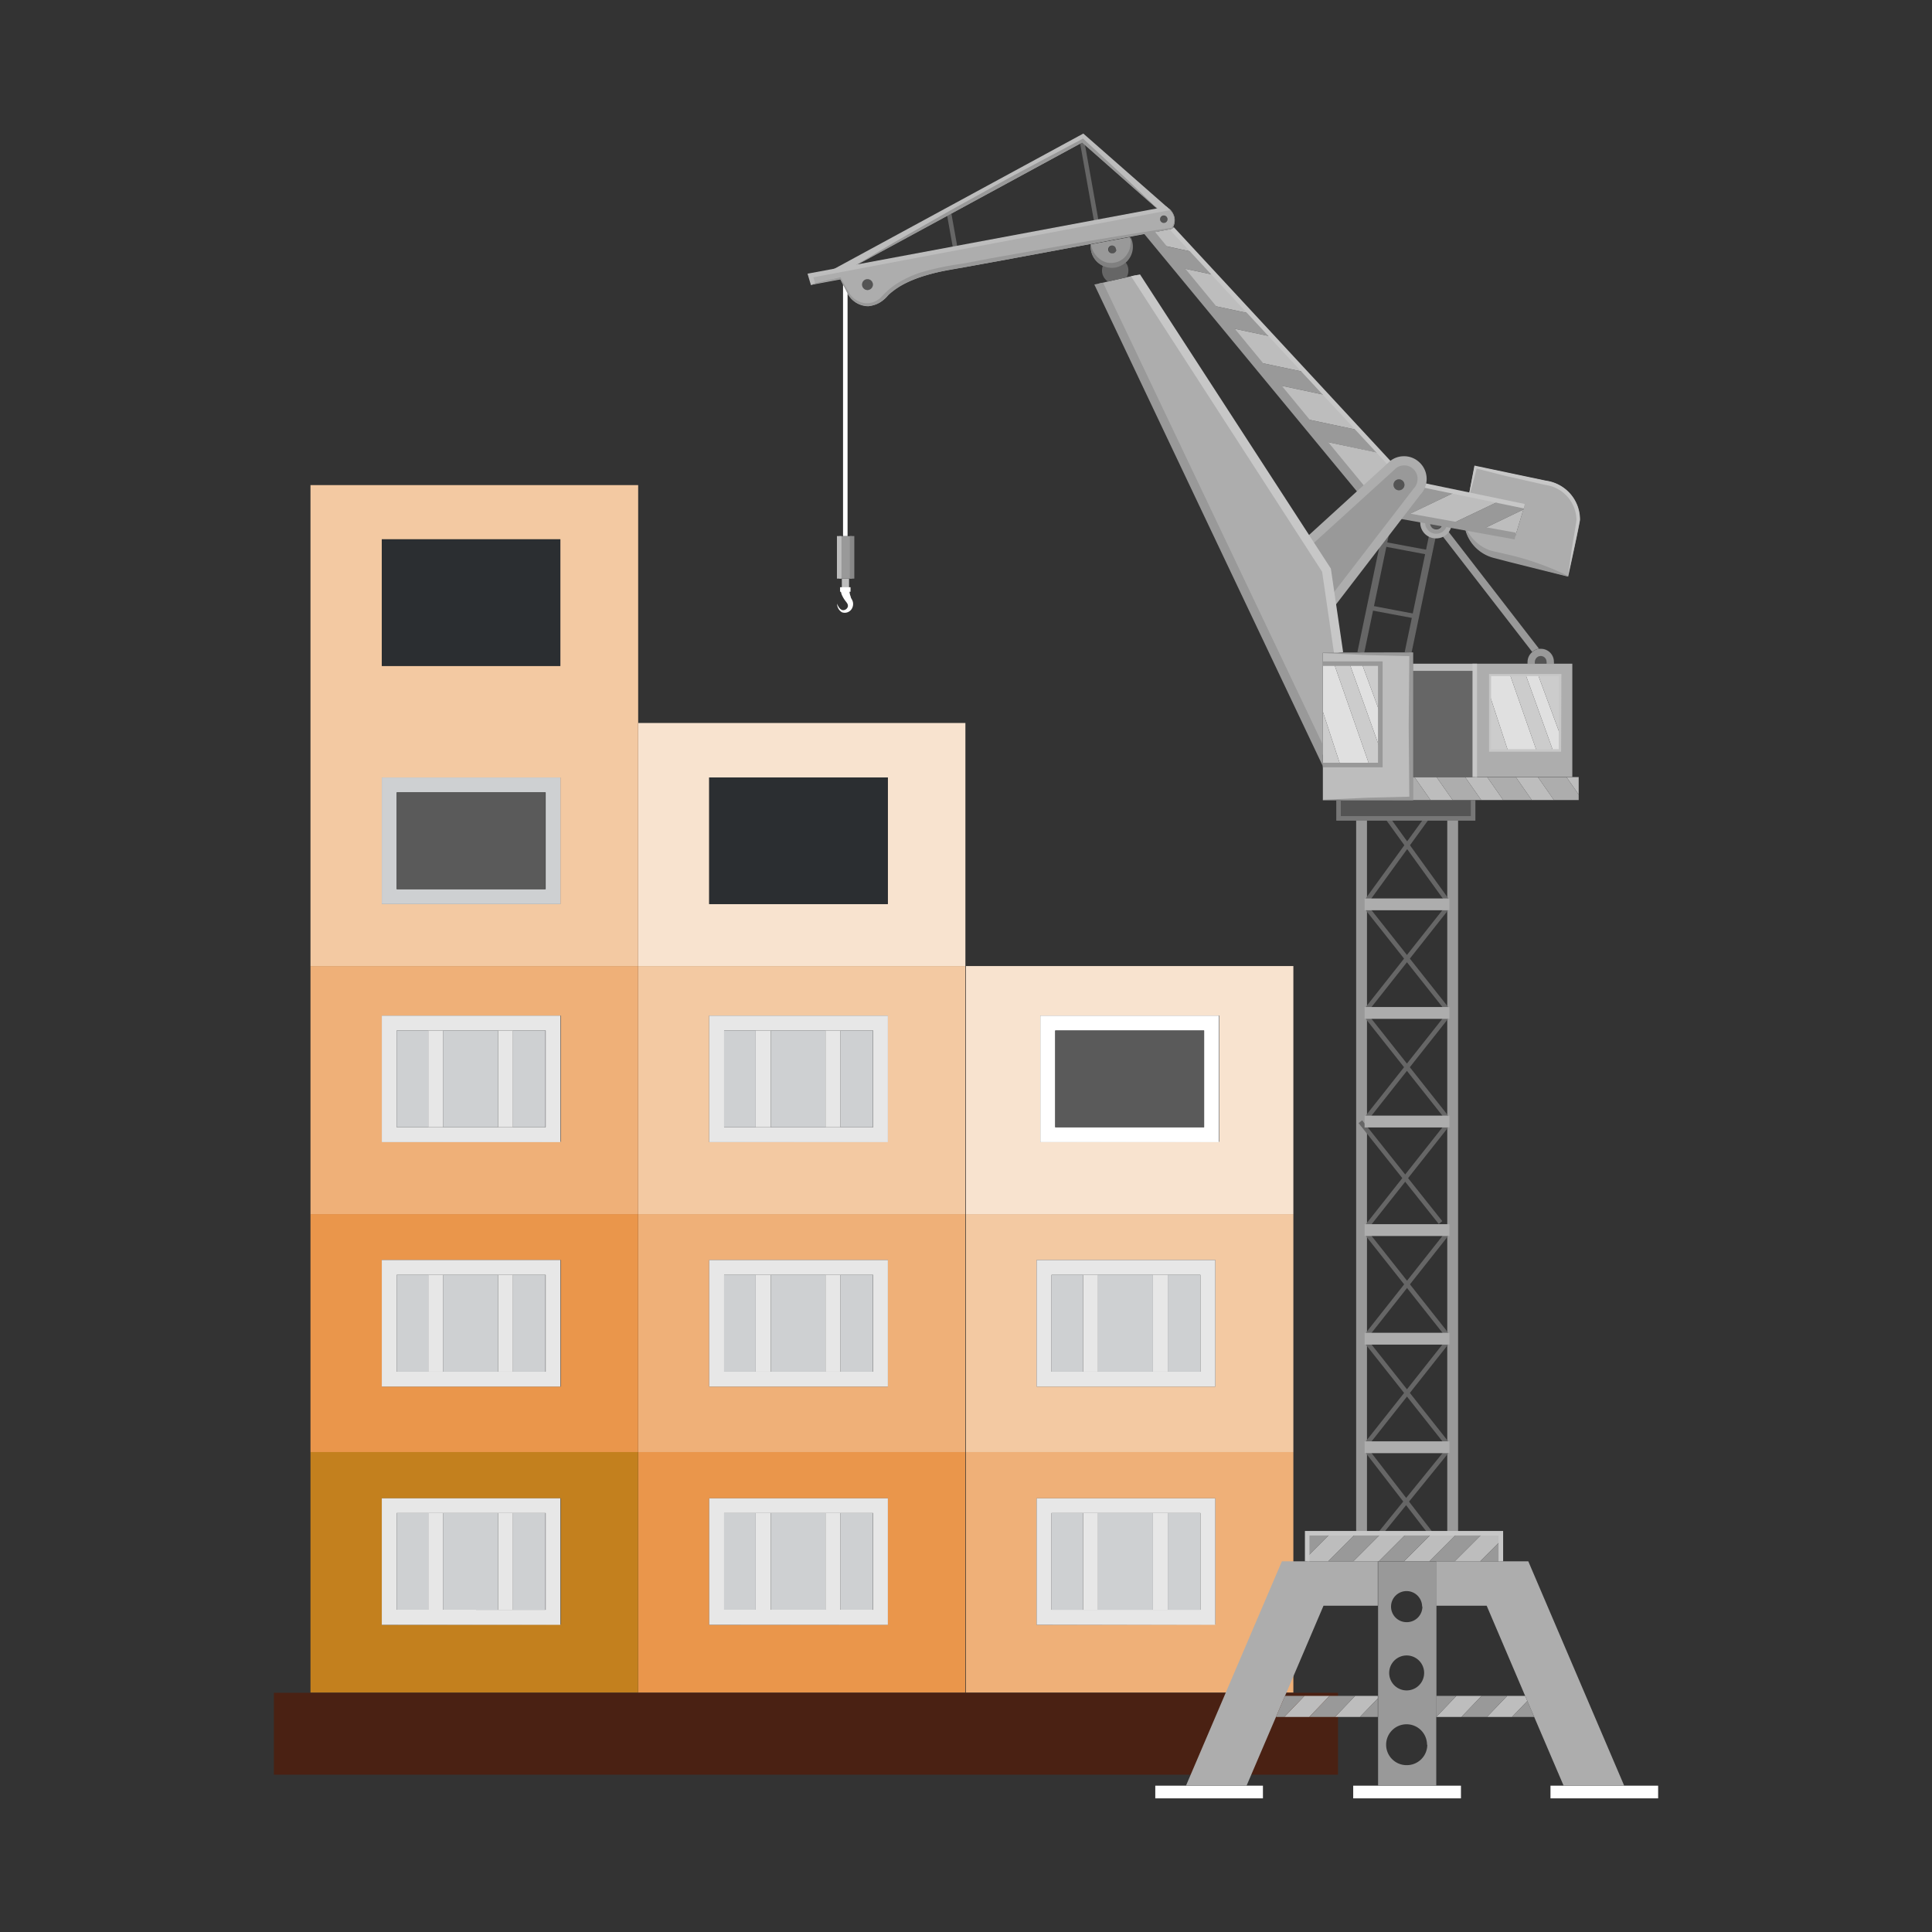 <svg xmlns="http://www.w3.org/2000/svg" viewBox="0 0 208.89 208.89"><rect x="0" y="0" width="208.89" height="208.89" fill="#333333" stroke="none"/><defs><style>.a{fill:#4a2113;}.b{fill:#efb078;}.c{fill:#f3c9a2;}.d{fill:#f8e3cf;}.e{fill:#fff;}.f{fill:#e7e7e7;}.g{fill:#5a5a5a;}.h{fill:#ced0d2;}.i{fill:#ea964b;}.j{fill:#2b2e31;}.k{fill:#c3801e;}.l{fill:#bdbdbd;}.m{fill:#999;}.n{fill:#adadad;}.o{fill:#545454;}.p{fill:#e0e0e0;}.q{fill:#ccc;}.r{fill:#666;}.s{fill:#c7c7c7;}.t{fill:gray;}.u{fill:#888;}.v{fill:#777;}.w{fill:none;}</style></defs><polygon class="a" points="144.67 183.03 144.67 191.88 29.61 191.88 29.61 183.03 33.56 183.03 68.96 183.03 104.38 183.03 104.44 183.03 139.84 183.03 144.67 183.03"/><path class="b" d="M139.84,157v26h-35.4V157Zm-8.44,18.64V162H112.08v13.68Z"/><path class="c" d="M139.84,131.27V157h-35.4V131.27Zm-8.44,18.65V136.23H112.08v13.69Z"/><path class="d" d="M139.84,104.45v26.82h-35.4V104.45Zm-8,19V109.81H112.48v13.68Z"/><path class="e" d="M131.8,109.81v13.68H112.48V109.81Zm-1.61,12.07V111.42h-16.1v10.46Z"/><path class="f" d="M131.4,162v13.68H112.08V162Zm-1.61,12.07V163.59h-16.1v10.46h16.1Z"/><path class="f" d="M131.4,136.23v13.69H112.08V136.23Zm-1.61,12.08V137.84h-16.1v10.47h16.1Z"/><rect class="g" x="114.09" y="111.42" width="16.1" height="10.46"/><rect class="h" x="126.26" y="163.59" width="3.53" height="10.46"/><rect class="h" x="126.26" y="137.84" width="3.53" height="10.47"/><rect class="f" x="124.66" y="163.59" width="1.6" height="10.46"/><rect class="f" x="124.66" y="137.84" width="1.6" height="10.47"/><rect class="h" x="118.72" y="163.59" width="5.94" height="10.46"/><rect class="h" x="118.72" y="137.84" width="5.94" height="10.47"/><rect class="f" x="117.11" y="163.59" width="1.61" height="10.46"/><rect class="f" x="117.11" y="137.84" width="1.61" height="10.47"/><rect class="h" x="113.69" y="163.59" width="3.42" height="10.46"/><rect class="h" x="113.69" y="137.84" width="3.42" height="10.47"/><path class="i" d="M104.38,157v26H69V157ZM96,175.66V162H76.68v13.68Z"/><path class="b" d="M104.38,131.27V157H69V131.27ZM96,149.92V136.23H76.68v13.69Z"/><path class="c" d="M104.38,104.45v26.82H69V104.45Zm-8.4,19V109.81H76.68v13.68Z"/><path class="d" d="M104.38,78.17v26.28H69V78.17ZM96,97.75V84.06H76.68V97.75Z"/><path class="f" d="M96,162v13.68H76.68V162Zm-1.59,12.07V163.59H78.29v10.46h16.1Z"/><path class="f" d="M96,136.23v13.69H76.68V136.23Zm-1.59,12.08V137.84H78.29v10.47h16.1Z"/><path class="f" d="M96,109.81v13.68H76.68V109.81Zm-1.59,12.07V111.42H78.29v10.46h16.1Z"/><rect class="j" x="76.68" y="84.06" width="19.3" height="13.69"/><rect class="h" x="90.86" y="163.59" width="3.53" height="10.46"/><rect class="h" x="90.86" y="137.84" width="3.53" height="10.47"/><rect class="h" x="90.86" y="111.42" width="3.53" height="10.46"/><rect class="f" x="89.25" y="163.59" width="1.61" height="10.46"/><rect class="f" x="89.25" y="137.84" width="1.61" height="10.47"/><rect class="f" x="89.25" y="111.42" width="1.61" height="10.46"/><rect class="h" x="83.33" y="163.59" width="5.92" height="10.46"/><rect class="h" x="83.33" y="137.84" width="5.92" height="10.47"/><rect class="h" x="83.33" y="111.42" width="5.92" height="10.46"/><rect class="f" x="81.71" y="163.59" width="1.61" height="10.46"/><rect class="f" x="81.71" y="137.84" width="1.61" height="10.47"/><rect class="f" x="81.71" y="111.42" width="1.61" height="10.46"/><rect class="h" x="78.29" y="163.59" width="3.42" height="10.46"/><rect class="h" x="78.29" y="137.84" width="3.42" height="10.47"/><rect class="h" x="78.29" y="111.42" width="3.42" height="10.46"/><path class="k" d="M69,157v26H33.57V157Zm-8.37,18.64V162H41.28v13.68Z"/><path class="i" d="M69,131.27V157H33.57V131.27Zm-8.37,18.65V136.23H41.28v13.69Z"/><path class="b" d="M69,104.45v26.82H33.57V104.45Zm-8.37,19V109.81H41.28v13.68Z"/><path class="c" d="M69,78.17v26.28H33.57v-52H69ZM60.59,97.75V84.06H41.28V97.75Zm0-25.75V58.31H41.28V72Z"/><path class="f" d="M60.59,162v13.68H41.28V162ZM59,174.05V163.59H42.89v10.46H59Z"/><path class="f" d="M60.59,136.23v13.69H41.28V136.23ZM59,148.31V137.84H42.89v10.47H59Z"/><path class="f" d="M60.59,109.81v13.68H41.28V109.81ZM59,121.88V111.42H42.89v10.46H59Z"/><path class="h" d="M60.59,84.06V97.75H41.28V84.06ZM59,96.14V85.67H42.89V96.14Z"/><rect class="j" x="41.28" y="58.31" width="19.3" height="13.69"/><rect class="h" x="55.46" y="163.59" width="3.51" height="10.46"/><rect class="h" x="55.46" y="137.84" width="3.51" height="10.47"/><rect class="h" x="55.46" y="111.42" width="3.51" height="10.46"/><rect class="g" x="42.89" y="85.67" width="16.08" height="10.47"/><rect class="f" x="53.85" y="163.59" width="1.61" height="10.46"/><rect class="f" x="53.85" y="137.84" width="1.61" height="10.47"/><rect class="f" x="53.85" y="111.42" width="1.61" height="10.46"/><rect class="h" x="47.91" y="163.59" width="5.94" height="10.46"/><rect class="h" x="47.91" y="137.84" width="5.94" height="10.47"/><rect class="h" x="47.91" y="111.42" width="5.94" height="10.46"/><rect class="f" x="46.3" y="163.59" width="1.61" height="10.46"/><rect class="f" x="46.3" y="137.84" width="1.61" height="10.47"/><rect class="f" x="46.3" y="111.42" width="1.61" height="10.46"/><rect class="h" x="42.89" y="163.59" width="3.41" height="10.46"/><rect class="h" x="42.89" y="137.84" width="3.41" height="10.47"/><rect class="h" x="42.89" y="111.42" width="3.41" height="10.46"/><polygon class="l" points="126.38 22.56 125.35 22.74 117.18 15.53 117.02 15.39 102.6 23.22 91.99 28.97 89.49 29.45 117.13 14.44 126.38 22.56"/><polygon class="l" points="91.8 62.56 91.8 63.74 91.4 63.74 91.02 63.74 91.02 62.56 91.8 62.56"/><polygon class="m" points="92.13 57.97 92.13 62.56 91.8 62.56 91.02 62.56 90.74 62.56 90.74 57.97 91.4 57.97 92.13 57.97"/><polygon class="l" points="164.9 183.36 165.14 183.91 163.48 185.64 160.77 185.64 162.96 183.36 164.9 183.36"/><polygon class="l" points="160.19 183.36 158.01 185.64 155.29 185.64 157.47 183.36 160.19 183.36"/><polygon class="l" points="148.97 183.36 148.97 183.64 147.04 185.64 144.34 185.64 146.52 183.36 148.97 183.36"/><polygon class="l" points="143.75 183.36 141.56 185.64 138.86 185.64 141.04 183.36 143.75 183.36"/><polygon class="m" points="165.14 183.91 165.88 185.64 163.48 185.64 165.14 183.91"/><polygon class="m" points="162.96 183.36 160.77 185.64 158.01 185.64 160.19 183.36 162.96 183.36"/><polygon class="m" points="157.47 183.36 155.29 185.64 155.29 183.36 157.47 183.36"/><polygon class="m" points="148.97 183.64 148.97 185.64 147.04 185.64 148.97 183.64"/><polygon class="m" points="146.52 183.36 144.34 185.64 141.56 185.64 143.75 183.36 146.52 183.36"/><polygon class="m" points="141.04 183.36 138.86 185.64 137.96 185.64 138.93 183.36 138.94 183.36 141.04 183.36"/><polygon class="e" points="157.96 193.07 157.96 194.44 146.31 194.44 146.31 193.07 148.97 193.07 155.29 193.07 157.96 193.07"/><polygon class="e" points="179.28 193.07 179.28 194.44 167.64 194.44 167.64 193.07 169.06 193.07 175.61 193.07 179.28 193.07"/><polygon class="e" points="136.55 193.07 136.55 194.44 124.91 194.44 124.91 193.07 128.23 193.07 134.78 193.07 136.55 193.07"/><path class="m" d="M155.29,185.64v7.43H149V168.82h6.31v16.82Zm-1,3a2.21,2.21,0,1,0-2.21,2.21A2.21,2.21,0,0,0,154.32,188.64Zm-2.21-5.87a1.89,1.89,0,1,0-1.88-1.89A1.89,1.89,0,0,0,152.11,182.77Zm1.68-9.07a1.68,1.68,0,1,0-1.68,1.69A1.68,1.68,0,0,0,153.79,173.7Z"/><polygon class="n" points="165.24 168.81 175.61 193.07 169.06 193.07 165.88 185.64 165.14 183.91 164.9 183.36 160.74 173.61 155.29 173.61 155.29 168.81 157.28 168.81 160.04 168.81 162.28 168.81 162.5 168.81 165.24 168.81"/><polygon class="n" points="148.97 168.81 148.97 173.61 143.1 173.61 138.94 183.36 138.93 183.36 137.96 185.64 134.78 193.07 128.23 193.07 138.6 168.81 141.34 168.81 143.61 168.81 146.32 168.81 148.97 168.81"/><polygon class="l" points="162.28 165.78 162.28 166.57 160.04 168.81 157.28 168.81 160.31 165.78 162.28 165.78"/><polygon class="l" points="157.59 165.78 154.56 168.81 151.8 168.81 154.83 165.78 156.48 165.78 157.59 165.78"/><polygon class="l" points="152.11 165.78 149.08 168.81 148.97 168.81 146.32 168.81 149.35 165.78 152.11 165.78"/><polygon class="l" points="146.64 165.78 143.61 168.81 141.34 168.81 141.34 168.31 143.87 165.78 146.63 165.78 146.64 165.78"/><polygon class="m" points="162.28 166.57 162.28 168.81 160.04 168.81 162.28 166.57"/><polygon class="m" points="160.31 165.78 157.28 168.81 155.29 168.81 154.56 168.81 157.59 165.78 157.65 165.78 160.31 165.78"/><polygon class="m" points="154.83 165.78 151.8 168.81 149.08 168.81 152.11 165.78 154.67 165.78 154.83 165.78"/><polygon class="m" points="149.35 165.78 146.32 168.81 143.61 168.81 146.64 165.78 147.8 165.78 149.24 165.78 149.35 165.78"/><polygon class="m" points="143.87 165.78 141.34 168.31 141.34 165.78 143.87 165.78"/><rect class="n" x="147.8" y="156.09" width="8.67" height="0.78"/><rect class="n" x="147.8" y="144.36" width="8.67" height="0.78"/><rect class="n" x="147.8" y="132.62" width="8.67" height="0.78"/><rect class="n" x="147.8" y="120.87" width="8.67" height="0.79"/><rect class="n" x="147.8" y="109.14" width="8.67" height="0.78"/><rect class="n" x="147.8" y="97.39" width="8.67" height="0.78"/><polygon class="m" points="157.65 88.49 157.65 165.78 157.59 165.78 156.48 165.78 156.48 156.87 156.48 156.09 156.48 145.14 156.48 144.36 156.48 133.4 156.48 132.62 156.48 121.66 156.48 120.87 156.48 109.92 156.48 109.14 156.48 98.17 156.48 97.39 156.48 88.49 157.65 88.49"/><polygon class="m" points="147.8 156.87 147.8 165.78 146.64 165.78 146.63 165.78 146.63 88.49 147.8 88.49 147.8 97.39 147.8 98.17 147.8 109.14 147.8 109.92 147.8 120.87 147.8 121.66 147.8 132.62 147.8 133.4 147.8 144.36 147.8 145.14 147.8 156.09 147.8 156.87"/><polygon class="o" points="159.28 86.5 159.28 88.49 157.65 88.49 156.48 88.49 154.26 88.49 150.05 88.49 147.8 88.49 146.63 88.49 144.73 88.49 144.73 86.5 152.75 86.5 154.67 86.5 157.06 86.5 159.28 86.5"/><polygon class="l" points="170.69 84.02 170.69 85.91 169.37 84.02 170.04 84.02 170.69 84.02"/><polygon class="l" points="166.28 84.02 168.01 86.5 165.62 86.5 163.89 84.02 166.28 84.02"/><polygon class="l" points="160.8 84.02 162.53 86.5 160.15 86.5 158.41 84.02 159.46 84.02 160.8 84.02"/><polygon class="l" points="155.32 84.02 157.06 86.5 154.67 86.5 152.93 84.02 155.32 84.02"/><polygon class="n" points="170.69 85.91 170.69 86.5 168.01 86.5 166.28 84.02 169.37 84.02 170.69 85.91"/><polygon class="n" points="163.89 84.02 165.62 86.5 162.53 86.5 160.8 84.02 163.89 84.02"/><polygon class="n" points="158.41 84.02 160.15 86.5 159.28 86.5 157.06 86.5 155.32 84.02 158.41 84.02"/><polygon class="n" points="152.93 84.02 154.67 86.5 152.75 86.5 152.75 84.02 152.93 84.02"/><path class="o" d="M167.23,71.54a.54.54,0,0,1,0,.22H166a.54.54,0,0,1,0-.22.63.63,0,0,1,.62-.63A.62.62,0,0,1,167.23,71.54Z"/><path class="o" d="M154.63,56.31l1.28.24a.66.66,0,0,1-1.32,0A.78.78,0,0,1,154.63,56.31Z"/><path class="o" d="M151.27,51.84a.58.58,0,0,1,.58.58.59.59,0,1,1-.58-.58Z"/><path class="o" d="M125.83,23.32a.39.39,0,1,1-.39.39A.39.39,0,0,1,125.83,23.32Z"/><path class="o" d="M120.29,26.56a.42.42,0,1,1-.43.42A.42.42,0,0,1,120.29,26.56Z"/><path class="o" d="M93.79,30.19a.58.58,0,0,1,.59.58.6.6,0,0,1-.59.59.59.59,0,0,1-.58-.59A.57.57,0,0,1,93.79,30.19Z"/><polygon class="m" points="129.07 27.26 131.38 29.75 127.4 28.9 127.39 28.91 125.4 26.48 129.07 27.26"/><polygon class="m" points="137.56 36.41 132.73 35.39 130.74 32.96 135.24 33.92 135.25 33.92 137.56 36.41"/><polygon class="m" points="141.11 40.24 143.42 42.74 137.81 41.55 135.81 39.12 141.11 40.24"/><polygon class="m" points="149.24 49.02 142.85 47.65 142.84 47.65 140.84 45.23 146.92 46.52 146.93 46.52 149.24 49.02"/><path class="m" d="M154.23,52.54l3.14.65-5.46,2.63h0l-.64-.11,2-2.58a1.79,1.79,0,0,0,.42-.71Z"/><polygon class="m" points="164.82 54.74 164.72 55.09 164.71 55.09 160.12 57.3 158.41 56.99 156.82 56.7 162.1 54.18 164.82 54.74"/><polygon class="p" points="168.66 79.36 168.66 81.16 167.91 81.16 167.91 81.15 164.98 73.01 164.98 73 166.31 73 168.66 79.36"/><polygon class="p" points="166.13 81.15 166.13 81.16 163.04 81.16 161.1 75.25 161.1 73 163.28 73 166.13 81.15"/><polygon class="p" points="149.24 77.17 149.24 81.04 145.92 71.76 147.25 71.76 149.24 77.17"/><polygon class="p" points="148.06 82.72 144.92 82.72 143.03 76.95 143.03 71.76 144.24 71.76 148.06 82.72"/><polygon class="q" points="168.66 73 168.66 79.36 166.31 73 168.66 73"/><polygon class="q" points="167.91 81.15 167.91 81.16 166.13 81.16 166.13 81.15 163.28 73 164.98 73 164.98 73.01 167.91 81.15"/><polygon class="q" points="161.1 75.25 163.04 81.16 161.1 81.16 161.1 75.25"/><path class="n" d="M170.84,56.17c0,.29-1.28,6.15-1.28,6.15l-8.16-2.09a4.23,4.23,0,0,1-3-3.21v0l1.71.31,3.72.67.87-2.89h0l.1-.34-2.72-.56-3.26-.68.62-3.14L167.14,52A4.21,4.21,0,0,1,170.84,56.17Z"/><path class="n" d="M166,71.76h4V84H159.46V71.76H166Zm2.62,9.4V73H161.1v8.16h7.56Z"/><path class="m" d="M165.67,70.5a1.35,1.35,0,0,1,.73-.35l.21,0a1.4,1.4,0,0,1,1.4,1.41.82.82,0,0,1,0,.22h-.8a.54.54,0,0,0,0-.22.62.62,0,0,0-.62-.63.63.63,0,0,0-.62.63.54.54,0,0,0,0,.22h-.81a1.64,1.64,0,0,1,0-.22A1.39,1.39,0,0,1,165.67,70.5Z"/><path class="m" d="M166.4,70.14h0a1.35,1.35,0,0,0-.73.35l-9.79-12.64,0,0a1.4,1.4,0,0,0,.61-.52Z"/><polygon class="l" points="164.71 55.09 163.84 57.97 160.12 57.3 164.71 55.09"/><polygon class="l" points="155.91 56.55 154.63 56.31 153.86 56.17 151.91 55.83 151.91 55.81 157.37 53.19 158.84 53.5 162.1 54.18 156.82 56.7 156.68 56.68 155.91 56.55"/><polygon class="r" points="159.46 72.54 159.46 84.02 158.41 84.02 155.32 84.02 152.93 84.02 152.75 84.02 152.75 72.54 159.46 72.54"/><rect class="l" x="152.76" y="71.76" width="6.7" height="0.78"/><path class="m" d="M155.91,56.55l.77.13a1.43,1.43,0,0,1-.21.62,1.4,1.4,0,0,1-.61.52,1.25,1.25,0,0,1-.61.15,1.42,1.42,0,0,1-.36,0,1.44,1.44,0,0,1-1.08-1.39,1.49,1.49,0,0,1,.05-.36l.77.14a.78.78,0,0,0,0,.22.66.66,0,0,0,1.32,0Z"/><path class="m" d="M153.16,50.37a1.92,1.92,0,0,1,.5,2.05,1.79,1.79,0,0,1-.42.71l-2,2.58-1.41,1.8h0l-5.92,7.68-.51-3.54-2-3,5.94-5.43,3-2.73.09-.08A1.94,1.94,0,0,1,153.16,50.37Zm-1.31,2.05a.59.59,0,0,0-1.18,0,.59.59,0,1,0,1.18,0Z"/><polygon class="l" points="148.06 82.72 149.24 82.72 149.24 81.04 149.24 77.17 149.24 71.76 147.25 71.76 145.92 71.76 144.24 71.76 143.03 71.76 143.03 70.59 144.73 70.59 147.14 70.59 152.25 70.59 152.75 70.59 152.75 71.76 152.75 72.54 152.75 84.02 152.75 86.5 144.73 86.5 143.03 86.5 143.03 82.72 144.92 82.72 148.06 82.72"/><path class="l" d="M150.49,50.37l-.09.08-3,2.73-4.55-5.53L149.24,49l1.25,1.34Z"/><polygon class="q" points="149.24 81.04 149.24 82.72 148.06 82.72 144.24 71.76 145.92 71.76 149.24 81.04"/><polygon class="q" points="149.24 71.76 149.24 77.17 147.25 71.76 149.24 71.76"/><polygon class="l" points="143.43 42.74 146.92 46.52 140.84 45.23 137.81 41.55 143.42 42.74 143.43 42.74"/><polygon class="q" points="143.03 76.95 144.92 82.72 143.03 82.72 143.03 81.67 143.03 76.95"/><polygon class="n" points="121.76 29.99 122.81 29.75 141.46 58.61 143.43 61.66 143.94 65.2 143.94 65.21 144.73 70.59 143.03 70.59 143.03 71.76 143.03 76.95 143.03 81.67 118.78 30.67 119.78 30.44 121.76 29.99"/><polygon class="l" points="141.11 40.24 135.81 39.12 132.73 35.39 137.56 36.41 141.11 40.24"/><polygon class="l" points="131.38 29.75 135.24 33.92 130.74 32.96 127.39 28.91 127.4 28.9 131.38 29.75"/><path class="l" d="M126.73,24.74l2.34,2.52-3.67-.79-1.07-1.28Z"/><path class="n" d="M126.38,22.56a1.64,1.64,0,0,1,.35,2.18l-2.4.45-2.14.4h0c-1.25.22-2.68.49-4.21.78-5.68,1.05-12.55,2.32-15.58,2.86-2.6.45-5.11,1.43-6.32,2.63a3.21,3.21,0,0,1-2.19,1.25,2.53,2.53,0,0,1-2.18-1.25l-.31-.59c-.2-.4-.45-.9-.54-1.06l-2.93.55-.3-1,1.86-.35L92,29l11.31-2.11L118.56,24l6.79-1.28Zm-.15,1.15a.4.4,0,1,0-.4.39A.39.39,0,0,0,126.23,23.71ZM94.38,30.77a.58.58,0,0,0-.59-.58.57.57,0,0,0-.58.58.59.59,0,0,0,.58.59A.6.6,0,0,0,94.38,30.77Z"/><path class="m" d="M121.66,28.38a2.27,2.27,0,0,1-1.45.53,2.41,2.41,0,0,1-1-.21,2.26,2.26,0,0,1-1.28-2,2.3,2.3,0,0,1,0-.28c1.53-.29,3-.56,4.21-.78a2.22,2.22,0,0,1,.27,1.06A2.25,2.25,0,0,1,121.66,28.38Zm-1-1.4a.42.42,0,1,0-.41.41A.42.42,0,0,0,120.7,27Z"/><path class="r" d="M122,29.26a1.34,1.34,0,0,1-.2.73l-2,.45a1.4,1.4,0,0,1-.65-1.18,1.47,1.47,0,0,1,.11-.56h0a2.41,2.41,0,0,0,1,.21,2.27,2.27,0,0,0,1.45-.53A1.34,1.34,0,0,1,122,29.26Z"/><rect class="s" x="159.21" y="71.76" width="0.49" height="12.26"/><rect class="r" x="147.09" y="63.88" width="12.94" height="0.74" transform="translate(59.29 201.44) rotate(-78.21)"/><rect class="r" x="141.82" y="63.67" width="13.35" height="0.74" transform="translate(55.46 196.32) rotate(-78.21)"/><polygon class="r" points="154.46 59.99 149.54 59.06 149.63 58.58 154.55 59.5 154.46 59.99"/><polygon class="r" points="153.08 66.89 148.17 65.97 148.26 65.48 153.17 66.41 153.08 66.89"/><path class="n" d="M155.25,58.21a1.69,1.69,0,0,1-1.69-1.69,1.93,1.93,0,0,1,.05-.42l.48.13a1.35,1.35,0,0,0,0,.29,1.19,1.19,0,0,0,1.2,1.19,1.18,1.18,0,0,0,1.18-1.06l.49.05A1.68,1.68,0,0,1,155.25,58.21Z"/><path class="m" d="M169.55,62.35l-6.33-1.58-1.57-.41a4.35,4.35,0,0,1-1.51-.66A4.26,4.26,0,0,1,158.37,57h.07a4.82,4.82,0,0,0,2,2.21,4.31,4.31,0,0,0,1.35.46l1.59.37a30.31,30.31,0,0,1,6.16,2.23Z"/><path class="s" d="M158.82,53.49l.6-3.15v0h0l7.69,1.62h0a4.29,4.29,0,0,1,2.69,1.46,4.2,4.2,0,0,1,1,2.88c-.38,2-.83,4-1.27,6h0l.43-3.07c.17-1,.36-2.05.49-3a3.88,3.88,0,0,0-3.37-3.8h0l-3.83-.87c-.64-.13-1.27-.31-1.91-.47l-1.9-.48.28-.19c-.26,1-.55,2.06-.83,3.1Z"/><rect class="m" x="157.18" y="50.44" width="0.74" height="12.78" transform="translate(73.71 201.82) rotate(-79.8)"/><rect class="s" x="158.99" y="47.88" width="0.49" height="11.39" transform="translate(74.4 198.59) rotate(-78.27)"/><polygon class="m" points="147.01 53.49 123.63 25.19 124.81 24.99 147.77 52.86 147.01 53.49"/><polygon class="s" points="150.3 50.52 126.54 24.9 126.91 24.56 150.66 50.18 150.3 50.52"/><path class="n" d="M144.33,65.51l-.78-.6,9.29-12.08a1.53,1.53,0,0,0,.43-1.09,1.45,1.45,0,0,0-1.5-1.42,1.43,1.43,0,0,0-1,.46l-9,8.18-.66-.73,8.94-8.15a2.37,2.37,0,0,1,1.68-.75,2.4,2.4,0,0,1,1.75.67,2.45,2.45,0,0,1,.1,3.47Z"/><polygon class="s" points="144.24 70.65 142.95 61.82 122.29 29.87 123.26 29.67 143.89 61.47 143.91 61.58 145.22 70.51 144.24 70.65"/><polygon class="m" points="143.03 82.84 118.32 30.76 119.26 30.56 143.03 80.52 143.03 82.84"/><polygon class="e" points="91.64 57.96 91.15 57.96 91.15 30.76 91.64 31.69 91.64 57.96"/><rect class="r" x="117.54" y="15.32" width="0.49" height="8.75" transform="translate(-1.63 21.01) rotate(-10.12)"/><rect class="r" x="102.7" y="22.94" width="0.49" height="3.95" transform="translate(-2.78 18.52) rotate(-10.14)"/><path class="t" d="M122.2,25.57a2.28,2.28,0,1,1-4.25.8h0A2.46,2.46,0,0,0,118.9,28a1.94,1.94,0,0,0,1.63.39,2,2,0,0,0,1.39-1,1.92,1.92,0,0,0,.3-.87,2.34,2.34,0,0,0-.06-1Z"/><path class="m" d="M125.32,22.76,117,15.42H117L92,29l0,0c2-1.21,4.06-2.46,6.13-3.62s4.12-2.37,6.2-3.5,4.14-2.32,6.24-3.43l6.29-3.34.24-.13.19.18,4.07,3.77c1.35,1.27,2.68,2.56,4,3.84Z"/><rect class="l" x="90.49" y="57.96" width="0.49" height="4.6"/><rect class="u" x="91.88" y="57.96" width="0.49" height="4.6"/><polygon class="m" points="143.03 70.56 152.75 70.54 152.79 70.54 152.79 70.58 152.79 86.5 152.79 86.53 152.75 86.53 143.03 86.52 143.03 86.47 147.89 86.25 152.75 86.13 152.38 86.5 152.31 78.54 152.38 70.58 152.75 70.95 147.89 70.83 143.03 70.61 143.03 70.56"/><path class="s" d="M168.79,81.27H161v-8.4h7.82ZM161.22,81h7.32v-7.9h-7.32Z"/><polygon class="m" points="149.49 82.96 143.03 82.96 143.03 82.47 148.99 82.47 148.99 72 143.03 72 143.03 71.51 149.49 71.51 149.49 82.96"/><path class="e" d="M91.86,63.9c0-.09,0,0,0,0a.55.55,0,0,0,0,.18,1.86,1.86,0,0,0,.12.43c0,.15.13.25.22.52a1,1,0,0,1-.06.71.89.89,0,0,1-1.11.46,1.08,1.08,0,0,1-.52-.93c.11.32.32.65.6.7a.53.53,0,0,0,.57-.42c0-.26-.08-.32-.35-.68a3.34,3.34,0,0,1-.3-.53,1.5,1.5,0,0,1-.1-.32.94.94,0,0,1,0-.48Z"/><rect class="e" x="90.83" y="63.49" width="1.13" height="0.49"/><rect class="r" x="151.88" y="96.66" width="0.49" height="13.98" transform="translate(-31.48 116.82) rotate(-38.37)"/><rect class="r" x="145.14" y="103.4" width="13.98" height="0.49" transform="translate(-23.54 158.67) rotate(-51.66)"/><rect class="r" x="151.88" y="108.4" width="0.49" height="13.98" transform="translate(-38.77 119.36) rotate(-38.37)"/><rect class="r" x="145.14" y="115.14" width="13.98" height="0.49" transform="translate(-32.75 163.13) rotate(-51.66)"/><rect class="r" x="151.88" y="120.14" width="0.49" height="13.98" transform="matrix(0.78, -0.62, 0.62, 0.78, -46.06, 121.89)"/><rect class="r" x="145.14" y="126.88" width="13.98" height="0.49" transform="translate(-41.95 167.59) rotate(-51.66)"/><rect class="r" x="151.88" y="131.88" width="0.49" height="13.98" transform="translate(-53.34 124.42) rotate(-38.37)"/><rect class="r" x="145.14" y="138.62" width="13.98" height="0.49" transform="translate(-51.16 172.05) rotate(-51.66)"/><rect class="r" x="151.88" y="143.62" width="0.49" height="13.98" transform="translate(-60.63 126.96) rotate(-38.37)"/><rect class="r" x="145.14" y="150.36" width="13.98" height="0.49" transform="translate(-60.37 176.5) rotate(-51.66)"/><rect class="r" x="150.98" y="155.7" width="0.49" height="11.25" transform="translate(-67.06 126.03) rotate(-37.67)"/><rect class="r" x="147.12" y="161.08" width="11.47" height="0.49" transform="translate(-68.73 178.37) rotate(-50.94)"/><polygon class="r" points="147.99 97.53 147.59 97.24 154.05 88.34 154.45 88.63 147.99 97.53"/><rect class="r" x="153.01" y="87.45" width="0.49" height="10.98" transform="translate(-25.41 107.25) rotate(-35.82)"/><polygon class="s" points="162.52 168.81 162.02 168.81 162.02 166.02 141.58 166.02 141.58 168.81 141.09 168.81 141.09 165.53 162.52 165.53 162.52 168.81"/><polygon class="l" points="87.68 30.83 87.31 29.59 87.58 29.54 126.13 22.34 126.54 22.71 87.94 29.98 88.15 30.69 87.68 30.83"/><path class="m" d="M126.38,22.53a1.79,1.79,0,0,1,.62,1,1.68,1.68,0,0,1-.25,1.18h0l-18.14,3.4-4.54.82a28.59,28.59,0,0,0-4.49,1,9.25,9.25,0,0,0-3.91,2.33,2.49,2.49,0,0,1-2.1.8,2.57,2.57,0,0,1-1.88-1.24h0l-.84-1.66,0,0-2.94.55v-.05l2.92-.66.09,0,0,.08.91,1.63h0a2.39,2.39,0,0,0,1.72,1.07,2.21,2.21,0,0,0,1.83-.77,11.19,11.19,0,0,1,.85-.81,7.32,7.32,0,0,1,1-.69,11.91,11.91,0,0,1,2.16-1A28.82,28.82,0,0,1,104,28.52c1.51-.27,3-.58,4.53-.84l9.09-1.61c3-.49,6.07-1,9.11-1.45l-.07.05a1.62,1.62,0,0,0,.28-1.09,1.82,1.82,0,0,0-.56-1Z"/><polygon class="v" points="159.52 88.73 144.48 88.73 144.48 86.5 144.97 86.5 144.97 88.24 159.03 88.24 159.03 86.5 159.52 86.5 159.52 88.73"/><path class="n" d="M156.71,98.42h-9.17V97.14h9.17Zm-8.67-.5h8.18v-.29H148Z"/><path class="n" d="M156.71,110.16h-9.17v-1.28h9.17Zm-8.67-.5h8.18v-.28H148Z"/><path class="n" d="M156.71,121.9h-9.17v-1.28h9.17Zm-8.67-.5h8.18v-.28H148Z"/><path class="n" d="M156.71,133.64h-9.17v-1.28h9.17Zm-8.67-.5h8.18v-.28H148Z"/><path class="n" d="M156.71,145.38h-9.17V144.1h9.17Zm-8.67-.5h8.18v-.28H148Z"/><path class="n" d="M156.71,157.12h-9.17v-1.28h9.17Zm-8.67-.5h8.18v-.28H148Z"/><rect class="w" width="208.89" height="208.89"/></svg>
